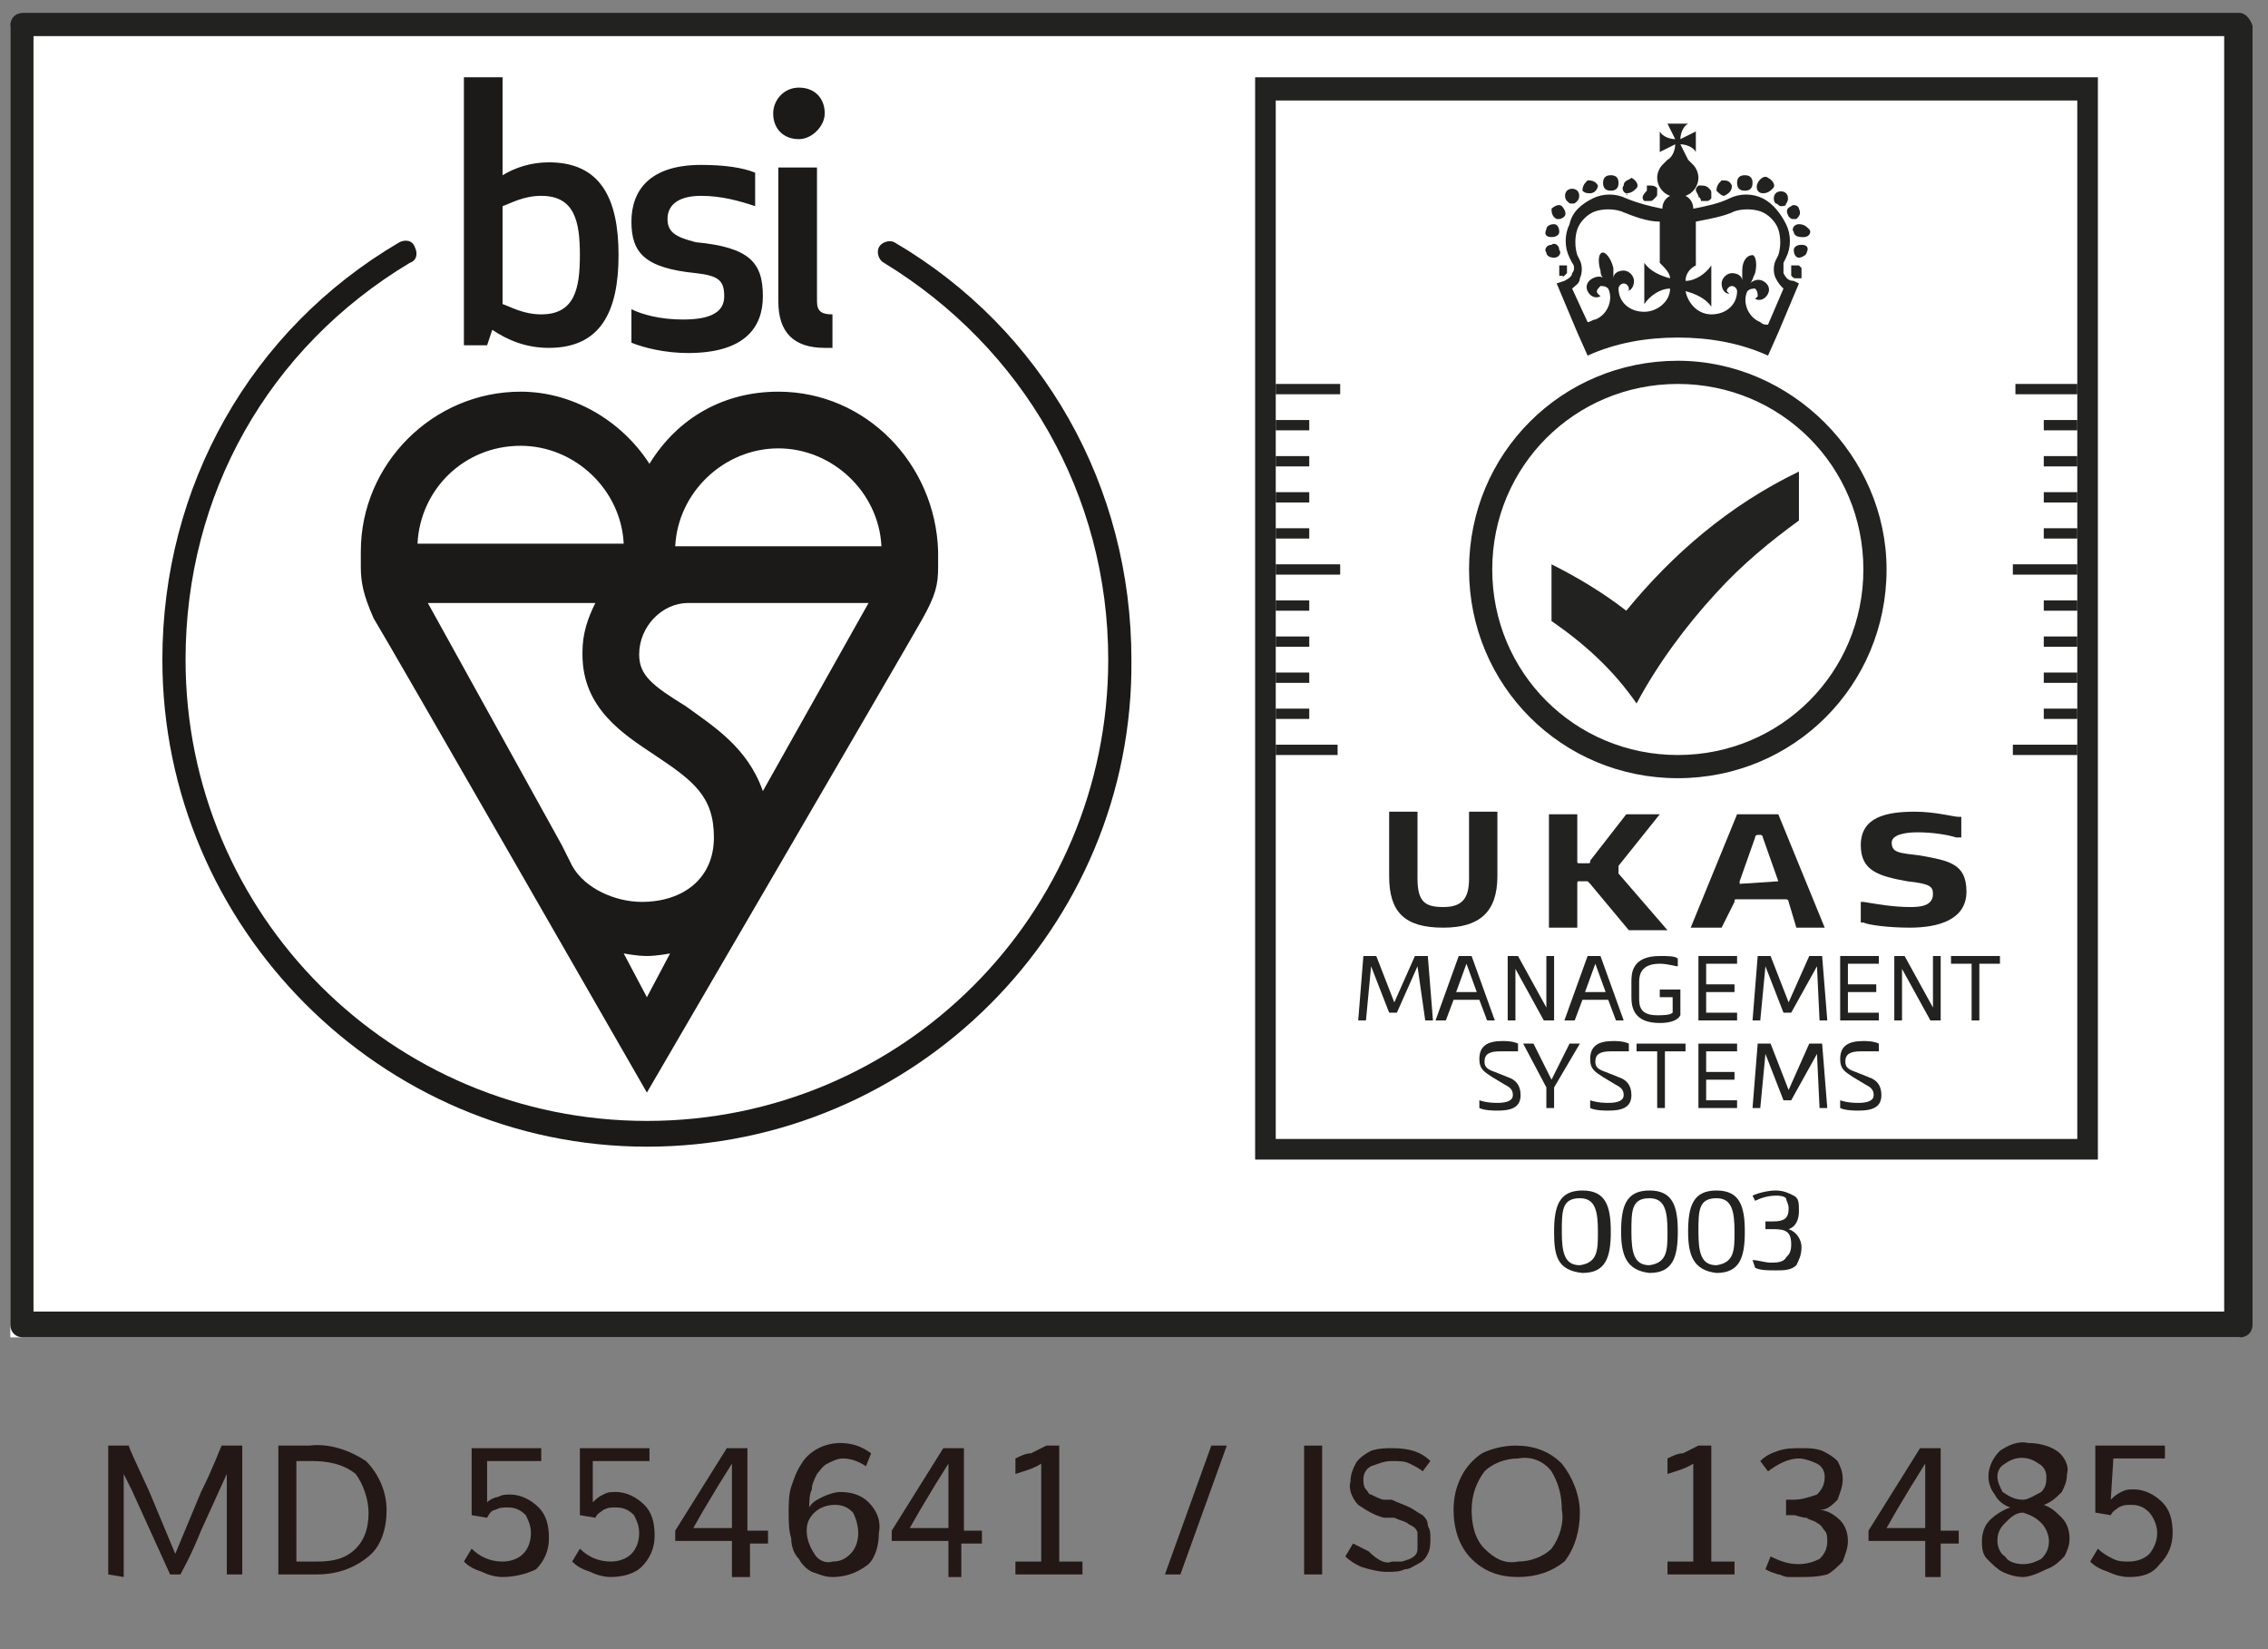 <?xml version="1.0" encoding="utf-8"?>
<!-- Generator: Adobe Illustrator 25.0.1, SVG Export Plug-In . SVG Version: 6.00 Build 0)  -->
<svg version="1.1" id="レイヤー_1" xmlns="http://www.w3.org/2000/svg" xmlns:xlink="http://www.w3.org/1999/xlink" x="0px"
	 y="0px" viewBox="0 0 88 64" style="enable-background:new 0 0 88 64;" xml:space="preserve">
<rect x="0" y="0" width="88" height="64" fill="#808080" stroke="none"/>
<style type="text/css">
	.st0{fill:#FFFFFF;}
	.st1{fill:#231815;}
	.st2{fill:#1B1A18;}
	.st3{fill:#222220;}
</style>
<rect x="0.4" y="1" class="st0" width="86.5" height="50.9"/>
<path class="st1" d="M4.2,61.1v-5H5c0,0.1,0.3,0.7,0.8,1.8l1,2.4l1-2.4c0.5-1,0.7-1.6,0.8-1.8h0.8v5H8.8v-3.9l-1,2.2
	c-0.4,1-0.7,1.5-0.8,1.7H6.6l-1.5-3.3l-0.3-0.6v4L4.2,61.1z"/>
<path class="st1" d="M10.8,61.1v-5H12c0.8-0.1,1.6,0.2,2.2,0.6c0.5,0.5,0.8,1.2,0.8,1.9c0,0.7-0.2,1.4-0.7,1.8
	c-0.6,0.5-1.3,0.7-2,0.7L10.8,61.1z M11.5,60.6h0.8c0.6,0,1.1-0.1,1.5-0.5c0.4-0.4,0.5-0.9,0.5-1.4c0-0.5-0.2-1.1-0.5-1.5
	c-0.5-0.4-1.1-0.5-1.7-0.5h-0.6L11.5,60.6z"/>
<path class="st1" d="M19.5,61.2c-0.3,0-0.6-0.1-0.8-0.2c-0.3-0.1-0.5-0.2-0.7-0.4l0.3-0.5c0.3,0.3,0.7,0.5,1.2,0.5
	c0.3,0,0.6-0.1,0.8-0.3c0.2-0.2,0.3-0.5,0.3-0.8c0-0.3-0.1-0.5-0.2-0.7c-0.2-0.2-0.4-0.3-0.7-0.3c-0.2,0-0.3,0-0.5,0.1
	c-0.1,0-0.2,0.1-0.3,0.3l-0.6-0.1v-2.6h2.7v0.5h-2.1v1.6c0.1-0.1,0.3-0.2,0.4-0.2c0.2-0.1,0.3-0.1,0.5-0.1c0.4,0,0.8,0.2,1.1,0.5
	c0.3,0.3,0.4,0.7,0.4,1.2c0,0.5-0.2,0.9-0.5,1.2C20.4,61.1,19.9,61.2,19.5,61.2z"/>
<path class="st1" d="M23.7,61.2c-0.3,0-0.6-0.1-0.8-0.2c-0.3-0.1-0.5-0.2-0.7-0.4l0.3-0.5c0.3,0.3,0.7,0.5,1.2,0.5
	c0.3,0,0.6-0.1,0.8-0.3c0.2-0.2,0.3-0.5,0.3-0.8c0-0.3-0.1-0.5-0.2-0.7c-0.2-0.2-0.4-0.3-0.7-0.3c-0.2,0-0.3,0-0.5,0.1
	c-0.1,0.1-0.2,0.1-0.3,0.3l-0.6-0.1v-2.6h2.7v0.5H23L23,58.3c0.1-0.1,0.2-0.2,0.4-0.3c0.2-0.1,0.3-0.1,0.5-0.1
	c0.4,0,0.8,0.2,1.1,0.5c0.3,0.3,0.4,0.7,0.4,1.2c0,0.5-0.2,0.9-0.5,1.2C24.6,61.1,24.1,61.2,23.7,61.2z"/>
<path class="st1" d="M28.4,61.1v-1.3h-2.2v-0.4l2-3.2H29v3.2h0.8v0.5h-0.7v1.3H28.4z M26.9,59.3h1.5v-2.5l-0.5,0.8l-0.6,1L26.9,59.3
	z"/>
<path class="st1" d="M32.3,61.2c-0.3,0-0.5-0.1-0.8-0.2c-0.2-0.1-0.4-0.3-0.5-0.5c-0.2-0.2-0.3-0.5-0.3-0.8c-0.1-0.3-0.1-0.7-0.1-1
	c0-0.3,0-0.7,0.1-1c0.1-0.3,0.2-0.6,0.4-0.9c0.3-0.5,0.9-0.8,1.5-0.8c0.4,0,0.8,0.1,1.2,0.4l-0.2,0.5c-0.3-0.2-0.6-0.3-0.9-0.3
	c-0.2,0-0.4,0.1-0.6,0.2c-0.2,0.1-0.3,0.3-0.4,0.4c-0.1,0.2-0.2,0.4-0.2,0.6c-0.1,0.2-0.1,0.5-0.1,0.7c0.1-0.2,0.3-0.3,0.5-0.4
	c0.2-0.1,0.5-0.2,0.7-0.2c0.4,0,0.8,0.1,1.1,0.4c0.3,0.3,0.5,0.7,0.4,1.2c0,0.4-0.1,0.9-0.4,1.2C33.2,61.1,32.7,61.2,32.3,61.2z
	 M32.3,60.6c0.3,0,0.5-0.1,0.7-0.3c0.2-0.2,0.3-0.5,0.3-0.8c0-0.3-0.1-0.6-0.2-0.8c-0.2-0.2-0.4-0.3-0.7-0.3c-0.3,0-0.6,0.1-0.8,0.3
	c-0.2,0.2-0.3,0.4-0.3,0.7c0,0.3,0.1,0.6,0.3,0.9C31.7,60.5,32,60.7,32.3,60.6z"/>
<path class="st1" d="M36.8,61.1v-1.3h-2.2v-0.4l2-3.2h0.8v3.2h0.7v0.5h-0.8v1.3H36.8z M35.3,59.3h1.5v-2.5l-0.5,0.8l-0.6,1
	L35.3,59.3z"/>
<path class="st1" d="M39.4,61.1v-0.5h1v-3.8c-0.3,0.2-0.7,0.3-1,0.4v-0.6c0.2-0.1,0.4-0.2,0.6-0.2l0.6-0.3h0.5v4.5H42v0.5H39.4z"/>
<path class="st1" d="M45.2,61.1l1.8-5h0.6l-1.8,5H45.2z"/>
<path class="st1" d="M50.6,61.1v-5h0.7v5H50.6z"/>
<path class="st1" d="M54,60.6c0.1,0,0.2,0,0.4,0l0.3-0.1c0.2-0.1,0.3-0.2,0.3-0.4c0-0.1,0-0.2,0-0.3c0-0.1,0-0.2,0-0.3
	c0-0.1-0.1-0.2-0.1-0.2c-0.1-0.1-0.2-0.1-0.3-0.2c-0.2-0.1-0.3-0.1-0.5-0.2h-0.2h-0.2c-0.4-0.1-0.7-0.3-1-0.5
	c-0.2-0.2-0.4-0.6-0.3-0.9c0-0.3,0.1-0.5,0.2-0.7c0.1-0.2,0.4-0.4,0.6-0.5c0.3-0.1,0.6-0.1,0.8-0.1c0.6,0,1.1,0.1,1.5,0.5l-0.3,0.4
	c-0.1-0.1-0.3-0.2-0.5-0.3c-0.2-0.1-0.4-0.1-0.7-0.1c-0.3,0-0.5,0.1-0.8,0.2c-0.2,0.1-0.3,0.3-0.3,0.5c0,0.1,0,0.3,0.1,0.4
	c0.1,0.1,0.1,0.2,0.2,0.2c0.2,0.1,0.4,0.2,0.5,0.2h0.3c0.2,0.1,0.5,0.2,0.7,0.3c0.2,0.1,0.3,0.2,0.5,0.3c0.1,0.1,0.2,0.2,0.2,0.4
	c0.1,0.2,0.1,0.3,0.1,0.5c0,0.2,0,0.4-0.1,0.6c-0.1,0.2-0.2,0.3-0.4,0.4c-0.2,0.1-0.3,0.2-0.5,0.2c-0.2,0.1-0.4,0.1-0.7,0.1
	c-0.3,0-0.7-0.1-1-0.2c-0.2-0.1-0.4-0.2-0.6-0.4l0.3-0.5c0.2,0.1,0.4,0.2,0.6,0.3C53.5,60.6,53.8,60.7,54,60.6z"/>
<path class="st1" d="M58.9,61.2c-0.7,0-1.3-0.2-1.8-0.7c-0.5-0.5-0.7-1.2-0.7-1.9c0-0.5,0.1-0.9,0.3-1.3c0.2-0.4,0.5-0.7,0.8-0.9
	c0.4-0.2,0.9-0.3,1.3-0.3c0.7,0,1.3,0.2,1.8,0.7c0.4,0.5,0.7,1.2,0.7,1.9c0,0.7-0.2,1.4-0.6,1.9C60.2,61,59.6,61.2,58.9,61.2z
	 M58.9,60.6c0.5,0,1-0.2,1.3-0.5c0.3-0.4,0.5-1,0.4-1.5c0-0.5-0.1-1-0.4-1.5c-0.3-0.4-0.8-0.6-1.3-0.5c-0.5,0-1,0.2-1.3,0.5
	c-0.3,0.4-0.5,0.9-0.5,1.5c0,0.5,0.1,1.1,0.5,1.5C58,60.5,58.4,60.7,58.9,60.6L58.9,60.6z"/>
<path class="st1" d="M64.7,61.1v-0.5h1v-3.8c-0.3,0.2-0.7,0.3-1,0.4v-0.6c0.2-0.1,0.4-0.2,0.6-0.2l0.6-0.3h0.5v4.5h0.9v0.5H64.7z"/>
<path class="st1" d="M69.9,61.2c-0.2,0-0.3,0-0.5,0c-0.2,0-0.3-0.1-0.4-0.1L68.7,61l-0.2-0.1l0.2-0.5c0.4,0.2,0.7,0.3,1.1,0.3
	c0.3,0,0.6-0.1,0.8-0.2c0.2-0.2,0.3-0.4,0.3-0.7c0-0.1,0-0.3-0.1-0.4c-0.1-0.1-0.1-0.2-0.3-0.3c-0.1-0.1-0.3-0.1-0.4-0.2
	c-0.2,0-0.4-0.1-0.5-0.1h-0.3v-0.6h0.3c0.3,0,0.6-0.1,0.9-0.2c0.2-0.2,0.3-0.4,0.3-0.7c0-0.2-0.1-0.4-0.3-0.5
	c-0.2-0.1-0.5-0.2-0.7-0.2c-0.4,0-0.8,0.2-1.2,0.5l-0.3-0.4c0.2-0.2,0.4-0.3,0.7-0.4c0.3-0.1,0.6-0.1,0.9-0.1c0.3,0,0.5,0,0.8,0.1
	c0.2,0.1,0.4,0.2,0.6,0.4c0.1,0.2,0.2,0.4,0.2,0.7c0,0.3-0.1,0.5-0.2,0.8c-0.2,0.2-0.4,0.4-0.7,0.4c0.3,0,0.6,0.2,0.8,0.4
	c0.2,0.2,0.3,0.5,0.3,0.8c0,0.3-0.1,0.5-0.2,0.8c-0.2,0.2-0.4,0.4-0.6,0.5C70.5,61.2,70.2,61.2,69.9,61.2z"/>
<path class="st1" d="M74.7,61.1v-1.3h-2.2v-0.4l2-3.2h0.8v3.2H76v0.5h-0.7v1.3H74.7z M73.2,59.3h1.5v-2.5c-0.2,0.3-0.3,0.5-0.5,0.8
	l-0.6,1L73.2,59.3z"/>
<path class="st1" d="M78.5,61.2c-0.3,0-0.6-0.1-0.8-0.2c-0.2-0.1-0.4-0.3-0.6-0.5c-0.2-0.2-0.2-0.5-0.2-0.7c0-0.3,0.1-0.6,0.3-0.8
	c0.2-0.2,0.5-0.4,0.8-0.5c-0.3-0.1-0.5-0.3-0.6-0.5c-0.4-0.5-0.3-1.2,0.2-1.7c0.3-0.2,0.7-0.4,1.1-0.3c0.4,0,0.8,0.1,1.1,0.3
	c0.3,0.2,0.5,0.6,0.4,0.9c0,0.3-0.1,0.5-0.2,0.7c-0.2,0.2-0.4,0.4-0.7,0.5c0.3,0.1,0.5,0.3,0.7,0.5c0.2,0.2,0.3,0.5,0.3,0.8
	c0,0.3-0.1,0.5-0.2,0.7c-0.2,0.2-0.4,0.4-0.7,0.5C79,61.1,78.7,61.2,78.5,61.2z M78.5,60.7c0.3,0,0.5-0.1,0.7-0.2
	c0.2-0.2,0.3-0.4,0.3-0.7c0-0.2-0.1-0.5-0.3-0.7c-0.2-0.2-0.4-0.3-0.7-0.4c-0.3,0-0.5,0.2-0.7,0.4c-0.2,0.2-0.3,0.4-0.3,0.7
	c0,0.2,0.1,0.5,0.3,0.6C77.9,60.6,78.2,60.7,78.5,60.7z M78.5,58.2c0.2,0,0.5-0.2,0.7-0.3c0.2-0.2,0.2-0.4,0.2-0.6
	c0-0.2-0.1-0.4-0.3-0.5c-0.4-0.3-0.9-0.3-1.3,0c-0.2,0.1-0.3,0.3-0.3,0.5c0,0.2,0.1,0.4,0.2,0.6C78,58.1,78.2,58.2,78.5,58.2z"/>
<path class="st1" d="M82.6,61.2c-0.3,0-0.6-0.1-0.8-0.2c-0.3-0.1-0.5-0.2-0.7-0.4l0.3-0.5c0.2,0.2,0.4,0.3,0.6,0.4
	c0.2,0.1,0.4,0.1,0.6,0.1c0.3,0,0.6-0.1,0.8-0.3c0.4-0.5,0.4-1.1,0-1.6c-0.2-0.2-0.4-0.3-0.7-0.3c-0.2,0-0.3,0-0.5,0.1
	c-0.1,0.1-0.2,0.1-0.3,0.3l-0.6-0.1v-2.6H84v0.5h-2l-0.1,1.6c0.1-0.1,0.2-0.2,0.4-0.3c0.2-0.1,0.3-0.1,0.5-0.1
	c0.4,0,0.8,0.2,1.1,0.5c0.3,0.3,0.4,0.7,0.4,1.2c0,0.5-0.2,0.9-0.5,1.2C83.5,61.1,83.1,61.2,82.6,61.2z"/>
<g>
	<path class="st2" d="M26.2,21.2c0.1-2.1,1.9-3.8,4-3.8c2.1,0,3.9,1.7,4,3.8H26.2z M29.6,30.7c-0.6-1.7-1.9-2.5-3-3.3
		c-1.3-0.8-1.8-1.2-1.8-2c0-1.1,0.9-2,1.9-2h7L29.6,30.7z M24.2,37c0,0,0.5,0.1,0.9,0.1c0.4,0,0.9-0.1,0.9-0.1l-0.9,1.7L24.2,37z
		 M23.1,23.4c-0.3,0.6-0.5,1.2-0.5,1.9h0c0,0,0,0,0,0.1v0c0,2.1,1.6,3.1,2.8,3.9c1.5,1,2.3,1.6,2.3,3.2c0,1.6-1.2,2.5-2.8,2.5
		c-1,0-2.2-0.5-2.7-1.4l-0.4-0.8l-5.2-9.4H23.1z M20.2,17.3c2.1,0,3.9,1.7,4,3.8h-8C16.3,19,18,17.3,20.2,17.3 M30.2,15.2
		c-2.1,0-3.9,1-5,2.8c-1.1-1.7-3-2.8-5-2.8c-3.4,0-6.2,2.8-6.2,6.2c0,0,0,0,0,0.6s0.1,1.1,0.5,2c0.5,0.8,10.6,18.4,10.6,18.4
		S35.3,24.9,35.8,24c0.5-0.9,0.6-1.3,0.6-2v-0.6C36.3,18,33.6,15.2,30.2,15.2"/>
</g>
<g>
	<g>
		<path class="st2" d="M21.3,6.3c-0.7,0-1.3,0.2-1.8,0.5V3H18v10.4h0.9l0.2-0.6c0.6,0.4,1.3,0.7,2.2,0.7c2,0,2.7-1.4,2.7-3.6
			C24,7.7,23.3,6.3,21.3,6.3 M21,7.6c1.3,0,1.5,1,1.5,2.3c0,1.3-0.2,2.3-1.5,2.3c-0.7,0-1.2-0.3-1.5-0.4V8C19.8,7.9,20.3,7.6,21,7.6
			 M25.9,8.5c0-0.6,0.5-0.9,1.3-0.9c0.8,0,1.5,0.2,2.1,0.4V6.7c-0.5-0.2-1.2-0.3-2.1-0.3c-2,0-2.7,1-2.7,2.2c0,1.2,0.5,1.8,2.5,2
			c0.9,0.1,1.1,0.3,1.1,0.9c0,0.6-0.5,0.9-1.6,0.9c-0.9,0-1.6-0.2-2-0.4v1.3c0.5,0.2,1.3,0.4,2.2,0.4c2.2,0,2.9-1,2.9-2.2
			c0-1.3-0.5-1.9-2.6-2.1C26.2,9.2,25.9,9,25.9,8.5 M32,13.5c0.2,0,0.3,0,0.3,0v-1.3c-0.4,0-0.6-0.1-0.6-0.5V6.5h-1.5v5.2
			C30.2,12.9,30.8,13.5,32,13.5 M30,4.4c0,0.6,0.4,1,1,1c0.5,0,1-0.5,1-1c0-0.6-0.4-1-1-1C30.4,3.4,30,3.9,30,4.4"/>
	</g>
</g>
<g>
	<path class="st2" d="M25.1,44.5C14.8,44.5,6.3,36,6.3,25.6c0-6.7,3.4-12.8,9.2-16.2c0.2-0.1,0.5-0.1,0.6,0.2
		c0.1,0.2,0.1,0.5-0.2,0.6c-5.5,3.3-8.7,9-8.7,15.4c0,9.9,8,17.9,17.9,17.9c9.9,0,17.9-8,17.9-17.9c0-6.4-3.3-12.1-8.7-15.4
		c-0.2-0.1-0.3-0.4-0.2-0.6c0.1-0.2,0.4-0.3,0.6-0.2c5.8,3.4,9.2,9.5,9.2,16.2C44,36,35.5,44.5,25.1,44.5z"/>
</g>
<rect x="48.7" y="3" class="st0" width="32.7" height="42"/>
<g>
	<path class="st3" d="M54.2,39.3h-0.3l-0.7-1.8h0L53,39.6h-0.3l0.2-2.5h0.5l0.7,1.8l0.8-1.8h0.5l0.2,2.5h-0.3L55,37.5h0L54.2,39.3z"
		/>
	<path class="st3" d="M57.7,39.6l-0.3-0.8h-1l-0.3,0.8h-0.4l0.9-2.5h0.5l0.9,2.5H57.7z M56.5,38.5h0.8l-0.4-1.1h0L56.5,38.5z"/>
	<path class="st3" d="M60,39.1L60,39.1l0-2h0.3v2.5h-0.4l-1.1-2h0v2h-0.3v-2.5h0.4L60,39.1z"/>
	<path class="st3" d="M62.7,39.6l-0.3-0.8h-1l-0.3,0.8h-0.4l0.9-2.5h0.5l0.9,2.5H62.7z M61.5,38.5h0.8l-0.4-1.1h0L61.5,38.5z"/>
	<path class="st3" d="M64.4,39.7c-1,0-1.1-0.6-1.1-1v-0.6c0-0.3,0-1,1.1-1c0.3,0,0.6,0,0.7,0.1v0.3c-0.1,0-0.4-0.1-0.7-0.1
		c-0.7,0-0.8,0.4-0.8,0.7v0.6c0,0.3,0,0.7,0.7,0.7c0.2,0,0.5,0,0.6-0.1v-0.6h-0.5v-0.3h0.8v1C65.1,39.6,64.8,39.7,64.4,39.7z"/>
	<path class="st3" d="M65.9,39.6v-2.5h1.5v0.3h-1.2v0.8h1.1v0.3h-1.1v0.8h1.2v0.3H65.9z"/>
	<path class="st3" d="M69.5,39.3h-0.3l-0.7-1.8h0l-0.2,2.1H68l0.2-2.5h0.5l0.7,1.8l0.8-1.8h0.5l0.2,2.5h-0.3l-0.1-2.1h0L69.5,39.3z"
		/>
	<path class="st3" d="M71.4,39.6v-2.5h1.5v0.3h-1.2v0.8h1.1v0.3h-1.1v0.8h1.2v0.3H71.4z"/>
	<path class="st3" d="M75,39.1L75,39.1l0-2h0.3v2.5h-0.4l-1.1-2h0v2h-0.3v-2.5h0.4L75,39.1z"/>
	<path class="st3" d="M76.5,37.4h-0.8v-0.3h1.9v0.3h-0.8v2.2h-0.3V37.4z"/>
	<path class="st3" d="M58.2,40.8c-0.4,0-0.6,0.1-0.6,0.4c0,0.2,0.1,0.3,0.4,0.4l0.5,0.2c0.3,0.1,0.5,0.3,0.5,0.7
		c0,0.5-0.4,0.6-0.9,0.6c-0.1,0-0.5,0-0.7-0.1v-0.3c0.3,0.1,0.6,0.1,0.7,0.1c0.4,0,0.6-0.1,0.6-0.3c0-0.2-0.1-0.3-0.3-0.4l-0.5-0.3
		c-0.3-0.2-0.5-0.3-0.5-0.7c0-0.5,0.3-0.7,0.9-0.7c0.1,0,0.4,0,0.6,0.1v0.3C58.6,40.8,58.3,40.8,58.2,40.8z"/>
	<path class="st3" d="M60.2,41.9L60.2,41.9l0.7-1.4h0.4l-1,1.7V43h-0.3v-0.8l-0.9-1.7h0.4L60.2,41.9z"/>
	<path class="st3" d="M62.5,40.8c-0.4,0-0.6,0.1-0.6,0.4c0,0.2,0.1,0.3,0.4,0.4l0.5,0.2c0.3,0.1,0.5,0.3,0.5,0.7
		c0,0.5-0.4,0.6-0.9,0.6c-0.1,0-0.5,0-0.7-0.1v-0.3c0.3,0.1,0.6,0.1,0.7,0.1c0.4,0,0.6-0.1,0.6-0.3c0-0.2-0.1-0.3-0.3-0.4l-0.5-0.3
		c-0.3-0.2-0.5-0.3-0.5-0.7c0-0.5,0.3-0.7,0.9-0.7c0.1,0,0.4,0,0.6,0.1v0.3C63,40.8,62.7,40.8,62.5,40.8z"/>
	<path class="st3" d="M64.3,40.8h-0.8v-0.3h1.9v0.3h-0.8V43h-0.3V40.8z"/>
	<path class="st3" d="M65.9,43v-2.5h1.5v0.3h-1.2v0.8h1.1v0.3h-1.1v0.8h1.2V43H65.9z"/>
	<path class="st3" d="M69.5,42.7h-0.3l-0.7-1.8h0L68.3,43h-0.3l0.2-2.5h0.5l0.7,1.8l0.8-1.8h0.5l0.2,2.5h-0.3l-0.1-2.1h0L69.5,42.7z
		"/>
	<path class="st3" d="M72.2,40.8c-0.4,0-0.6,0.1-0.6,0.4c0,0.2,0.1,0.3,0.4,0.4l0.5,0.2c0.3,0.1,0.5,0.3,0.5,0.7
		c0,0.5-0.4,0.6-0.9,0.6c-0.1,0-0.5,0-0.7-0.1v-0.3c0.3,0.1,0.6,0.1,0.7,0.1c0.4,0,0.6-0.1,0.6-0.3c0-0.2-0.1-0.3-0.3-0.4l-0.5-0.3
		c-0.3-0.2-0.5-0.3-0.5-0.7c0-0.5,0.3-0.7,0.9-0.7c0.1,0,0.4,0,0.6,0.1v0.3C72.6,40.8,72.3,40.8,72.2,40.8z"/>
</g>
<path class="st3" d="M63.1,23.7c-0.9-0.7-1.9-1.3-2.9-1.8v0.6V23v0.1v0.4v0.6c1.3,0.9,2.4,1.9,3.3,3.2v0c0.8-1.5,1.9-3,3.1-4.3
	c1-1.1,2.1-2,3.2-2.8v-0.1v-0.6v-0.3v-0.5v-0.4C67.1,19.6,64.9,21.5,63.1,23.7z"/>
<path class="st3" d="M60.7,10.7C60.7,10.7,60.7,10.6,60.7,10.7C60.7,10.6,60.7,10.6,60.7,10.7c0.1-0.1,0.1-0.1,0.1-0.1s0,0,0-0.1
	c0,0,0,0,0-0.1c0,0,0,0,0-0.1c0,0,0,0,0,0c0,0,0,0,0,0c0,0,0,0,0,0c0,0,0,0,0,0c0,0,0,0-0.1,0c0,0-0.1,0-0.1,0c0,0,0,0-0.1,0
	c0,0,0,0,0,0c0,0,0,0,0,0c0,0,0,0,0,0c0,0,0,0,0,0c0,0,0,0,0,0.1c0,0,0,0,0,0.1c0,0,0,0,0,0.1c0,0,0,0,0,0.1c0,0,0,0,0,0
	c0,0,0,0,0,0c0,0,0,0,0,0c0,0,0,0,0,0c0,0,0,0,0.1,0c0,0,0,0,0.1,0C60.6,10.8,60.6,10.7,60.7,10.7"/>
<path class="st3" d="M60.4,8.5c0,0,0.1,0,0.1,0c0.1,0,0.2-0.1,0.2-0.1c0.1-0.1,0-0.3-0.1-0.4c-0.1-0.1-0.3,0-0.4,0.1
	C60.2,8.2,60.2,8.4,60.4,8.5"/>
<path class="st3" d="M61,7.9c0.1,0,0.1,0,0.2-0.1c0.1-0.1,0.1-0.3,0-0.4c-0.1-0.1-0.3-0.1-0.4,0c-0.1,0.1-0.1,0.3,0,0.4
	C60.9,7.9,60.9,7.9,61,7.9"/>
<path class="st3" d="M61.7,7.5C61.7,7.5,61.8,7.5,61.7,7.5C61.9,7.5,62,7.3,62,7.2C61.9,7,61.7,7,61.6,7c-0.1,0.1-0.2,0.2-0.2,0.4
	C61.5,7.5,61.6,7.5,61.7,7.5"/>
<path class="st3" d="M62.5,7.4c0.2,0,0.3-0.1,0.3-0.3c0-0.2-0.1-0.3-0.3-0.3c-0.2,0-0.3,0.1-0.3,0.3C62.2,7.3,62.3,7.4,62.5,7.4"/>
<path class="st3" d="M63.1,7.5C63.1,7.6,63.2,7.6,63.1,7.5c0.2,0,0.3-0.1,0.4-0.2c0.1-0.1,0-0.3-0.2-0.4C63.2,7,63,7,63,7.2
	C62.9,7.3,63,7.5,63.1,7.5"/>
<path class="st3" d="M60.2,9.2C60.2,9.2,60.2,9.2,60.2,9.2c0.2,0,0.3-0.1,0.3-0.2c0-0.2-0.1-0.3-0.2-0.3c-0.2,0-0.3,0.1-0.3,0.2
	C59.9,9.1,60,9.2,60.2,9.2"/>
<path class="st3" d="M60.3,10c0.2,0,0.3-0.2,0.2-0.3v0c0-0.2-0.2-0.3-0.3-0.2c-0.2,0-0.3,0.2-0.2,0.3C60,9.9,60.1,10,60.3,10
	C60.3,10,60.3,10,60.3,10"/>
<path class="st3" d="M63.8,7.8C63.8,7.8,63.8,7.8,63.8,7.8c0.1,0,0.1,0,0.1,0c0,0,0,0,0.1,0c0.1,0,0.1,0,0.2-0.1
	c0.1-0.1,0.1-0.1,0.1-0.2c0,0,0,0,0-0.1s0,0,0-0.1c0,0,0,0,0,0c0,0,0,0,0,0c-0.1-0.1-0.2-0.1-0.3-0.1c0,0,0,0-0.1,0c0,0,0,0,0,0
	c0,0,0,0,0,0c0,0,0,0,0,0c0,0,0,0,0,0c0,0,0,0,0,0.1c0,0,0,0,0,0.1C63.7,7.6,63.7,7.7,63.8,7.8C63.8,7.7,63.8,7.8,63.8,7.8"/>
<path class="st3" d="M69.9,10.4C69.9,10.4,69.9,10.3,69.9,10.4C69.9,10.3,69.9,10.3,69.9,10.4c-0.1-0.1-0.1-0.1-0.1-0.1c0,0,0,0,0,0
	c0,0,0,0-0.1,0c0,0-0.1,0-0.1,0c0,0,0,0-0.1,0c0,0,0,0,0,0c0,0,0,0,0,0c0,0,0,0,0,0c0,0,0,0,0,0c0,0,0,0,0,0.1c0,0,0,0,0,0.1
	c0,0,0,0,0,0.1c0,0,0,0,0,0.1c0,0,0,0,0,0c0,0,0,0,0,0c0.1,0.1,0.1,0.1,0.2,0.1c0,0,0,0,0.1,0c0,0,0,0,0.1,0c0,0,0,0,0,0
	c0,0,0,0,0,0c0,0,0,0,0,0c0,0,0,0,0,0c0,0,0,0,0-0.1c0,0,0,0,0-0.1C69.9,10.5,69.9,10.4,69.9,10.4C69.9,10.4,69.9,10.4,69.9,10.4"/>
<path class="st3" d="M68.4,7.5C68.4,7.5,68.4,7.5,68.4,7.5c0.2,0,0.3-0.1,0.4-0.2c0.1-0.1,0-0.3-0.2-0.4c-0.1-0.1-0.3,0-0.4,0.2
	C68.1,7.3,68.2,7.5,68.4,7.5"/>
<path class="st3" d="M68.9,7.9c0.1,0,0.1,0.1,0.2,0.1c0.1,0,0.2,0,0.2-0.1c0.1-0.1,0.1-0.3,0-0.4c-0.1-0.1-0.3-0.1-0.4,0
	C68.8,7.6,68.8,7.8,68.9,7.9"/>
<path class="st3" d="M69.4,8.4c0.1,0.1,0.1,0.1,0.2,0.1c0,0,0.1,0,0.1,0c0.1-0.1,0.2-0.2,0.1-0.4C69.8,8,69.6,7.9,69.5,8
	C69.3,8.1,69.3,8.2,69.4,8.4"/>
<path class="st3" d="M67.7,7.4c0.2,0,0.3-0.1,0.3-0.3c0-0.2-0.1-0.3-0.3-0.3h0c-0.2,0-0.3,0.1-0.3,0.3C67.4,7.3,67.5,7.4,67.7,7.4"
	/>
<path class="st3" d="M69.8,8.7c-0.2,0-0.3,0.2-0.2,0.3c0,0.1,0.1,0.2,0.3,0.2c0,0,0,0,0.1,0c0.2,0,0.3-0.2,0.2-0.3
	C70.1,8.8,70,8.7,69.8,8.7"/>
<path class="st3" d="M69.9,9.5c-0.2,0-0.3,0.1-0.3,0.2c0,0.2,0.1,0.3,0.2,0.3c0,0,0,0,0,0c0.1,0,0.3-0.1,0.3-0.2
	C70.2,9.6,70.1,9.5,69.9,9.5"/>
<path class="st3" d="M66.9,7.6C67,7.6,67,7.6,66.9,7.6c0.2-0.1,0.3-0.2,0.3-0.4C67.1,7,67,7,66.8,7c-0.1,0.1-0.2,0.2-0.2,0.4
	C66.7,7.5,66.8,7.6,66.9,7.6"/>
<path class="st3" d="M65.9,7.6C65.9,7.7,66,7.7,65.9,7.6C66,7.7,66,7.7,65.9,7.6C66,7.7,66,7.8,66,7.8c0,0,0,0,0,0c0,0,0,0,0.1,0
	c0,0,0,0,0.1,0c0.1,0,0.1,0,0.2-0.1c0,0,0,0,0,0c0,0,0,0,0,0c0,0,0,0,0-0.1c0,0,0,0,0-0.1c0-0.1,0-0.1-0.1-0.2
	c-0.1-0.1-0.2-0.1-0.3-0.1c0,0,0,0-0.1,0c0,0,0,0,0,0c0,0,0,0,0,0c-0.1,0.1-0.1,0.1-0.1,0.2C65.9,7.6,65.9,7.6,65.9,7.6
	C65.9,7.6,65.9,7.6,65.9,7.6"/>
<path class="st3" d="M69.2,10.6c0-0.1,0-0.2,0-0.4l0.1-0.2c0.2-0.4,0.2-0.9,0-1.3c-0.2-0.4-0.5-0.8-0.9-1c-0.4-0.2-0.9-0.2-1.3,0
	l0,0l0,0c-0.4,0.2-0.9,0.3-1.4,0.4c0-0.2-0.1-0.4-0.3-0.5c0.3-0.1,0.5-0.4,0.5-0.7c0-0.2-0.1-0.4-0.2-0.5h0l-0.2-0.2
	c-0.1-0.2-0.2-0.4-0.3-0.6c0.2,0,0.5,0.1,0.6,0.3V5.1c-0.2,0.1-0.4,0.2-0.6,0.3c0-0.2,0.1-0.5,0.3-0.6h-0.4h-0.4
	c0.1,0.2,0.2,0.4,0.3,0.6c-0.2,0-0.5-0.1-0.6-0.3v0.8c0.2-0.1,0.4-0.2,0.6-0.3c0,0.2-0.1,0.5-0.3,0.6l-0.2,0.2h0
	c-0.1,0.1-0.2,0.3-0.2,0.5c0,0.3,0.2,0.6,0.5,0.7c-0.2,0.1-0.3,0.3-0.3,0.5c-0.5-0.1-0.9-0.2-1.4-0.4l0,0c-0.4-0.2-0.9-0.2-1.3,0
	c-0.4,0.2-0.8,0.5-0.9,1c-0.2,0.4-0.2,0.9,0,1.3l0.1,0.2c0.1,0.1,0.1,0.3,0,0.4c0,0.1-0.1,0.2-0.3,0.3L60.4,11l0.8,1.9l0.4,0.9
	c1.1-0.5,2.3-0.7,3.5-0.7s2.4,0.2,3.5,0.7l0.4-0.9l0.8-1.9l-0.2-0.1C69.4,10.9,69.3,10.8,69.2,10.6 M65.1,5.5L65.1,5.5L65.1,5.5
	L65.1,5.5L65.1,5.5L65.1,5.5L65.1,5.5z M63.8,12.1c-0.6,0-1-0.4-1-0.9c0-0.1,0.1-0.2,0.2-0.2c0.1,0,0.2,0.1,0.2,0.2
	c0,0.1,0,0.1-0.1,0.1c0.2,0,0.3-0.2,0.3-0.4c0-0.2-0.2-0.4-0.4-0.4c-0.2,0-0.4,0.1-0.4,0.3h0c0-0.1,0-0.3,0-0.4
	c-0.1-0.4-0.3-0.6-0.4-0.6l0,0c-0.2,0-0.2,0.4-0.1,0.7c0,0.2,0.1,0.3,0.2,0.4l0,0c-0.1-0.2-0.3-0.2-0.5-0.1
	c-0.2,0.1-0.3,0.3-0.2,0.5c0.1,0.2,0.3,0.3,0.5,0.2c0,0-0.1-0.1-0.1-0.1c-0.1-0.1,0-0.2,0.1-0.3c0.1,0,0.2,0,0.3,0.1
	c0.2,0.4,0,1-0.5,1.2c-0.1,0-0.2,0.1-0.3,0.1L61,11.2c0.1-0.1,0.3-0.2,0.3-0.4c0.1-0.2,0.1-0.5,0-0.7l-0.1-0.2c-0.1-0.3-0.1-0.7,0-1
	c0.1-0.3,0.4-0.6,0.7-0.7c0.3-0.1,0.7-0.1,1,0c0.5,0.2,1,0.4,1.5,0.4v1.2v0.4c0.2,0.2,0.4,0.4,0.4,0.6c-0.4-0.1-0.8-0.3-1-0.6v1.6
	c0.2-0.3,0.6-0.6,1-0.6C64.8,11.7,64.3,12.1,63.8,12.1 M68.6,12.6c-0.1,0-0.2,0-0.3-0.1c-0.5-0.2-0.7-0.8-0.5-1.2
	c0.1-0.1,0.2-0.1,0.3-0.1c0.1,0.1,0.1,0.2,0.1,0.3c0,0-0.1,0.1-0.1,0.1c0.2,0.1,0.4,0,0.5-0.2c0.1-0.2,0-0.4-0.2-0.5
	c-0.2-0.1-0.4,0-0.5,0.1l0,0c0.1-0.1,0.1-0.2,0.2-0.4c0.1-0.4,0-0.7-0.1-0.7l0,0c-0.2,0-0.4,0.2-0.4,0.6c0,0.2,0,0.3,0,0.4h0
	c0-0.2-0.2-0.3-0.4-0.3c-0.2,0-0.4,0.2-0.4,0.4c0,0.2,0.1,0.4,0.3,0.4c0,0-0.1-0.1-0.1-0.1c0-0.1,0.1-0.2,0.2-0.2
	c0.1,0,0.2,0.1,0.2,0.2c0,0.5-0.4,0.9-1,0.9c-0.5,0-0.9-0.4-1-0.9c0.4,0.1,0.8,0.3,1,0.6v-1.6c-0.2,0.3-0.6,0.6-1,0.6
	c0-0.3,0.2-0.5,0.4-0.6V9.8V8.6c0.5-0.1,1.1-0.2,1.5-0.4c0.3-0.1,0.7-0.1,1,0c0.3,0.1,0.6,0.4,0.7,0.7c0.1,0.3,0.1,0.7,0,1l-0.1,0.2
	c-0.1,0.2-0.1,0.5,0,0.7c0.1,0.2,0.2,0.3,0.3,0.4L68.6,12.6z"/>
<path class="st3" d="M65.1,14.9c4,0,7.2,3.2,7.2,7.2s-3.2,7.2-7.2,7.2s-7.2-3.2-7.2-7.2S61.1,14.9,65.1,14.9 M65.1,14
	c-4.5,0-8.1,3.6-8.1,8.1c0,4.5,3.6,8.1,8.1,8.1s8.1-3.6,8.1-8.1C73.2,17.7,69.5,14,65.1,14L65.1,14z"/>
<path class="st3" d="M80.6,3.9v40.3H49.5V3.9H80.6 M81.4,3H48.7v42h32.7V3L81.4,3z"/>
<g>
	<path class="st3" d="M56,35.2c0.7,0,1-0.3,1-1.1v-2.6h1.1V34c0,1.4-0.7,2-2.1,2c-1.5,0-2.1-0.6-2.1-2v-2.5H55v2.6
		C55,35,55.3,35.2,56,35.2z"/>
	<path class="st3" d="M61.2,31.6v1.8c0,0.1,0,0.1,0.1,0.1h0.3c0.1,0,0.1,0,0.1-0.1l1.4-1.8h1.3l-1.6,2c0,0,0,0,0,0.1v0.1
		c0,0,0,0.1,0,0.1l1.9,2.2h-1.5l-1.5-1.8c0,0-0.1-0.1-0.1-0.1h-0.3c-0.1,0-0.1,0-0.1,0.1V36l-1.1,0v-4.4H61.2z"/>
	<path class="st3" d="M69.7,36L69.4,35c0-0.1-0.1-0.1-0.1-0.1c-0.2,0-0.6,0-1,0c-0.4,0-0.8,0-0.9,0c-0.1,0-0.1,0-0.1,0.1L66.8,36
		h-1.2l1.8-4.4h1.6l1.8,4.4H69.7z M69,34.2C69,34.2,69,34.1,69,34.2l-0.6-1.7c0,0,0-0.1-0.1-0.1h-0.1c0,0-0.1,0-0.1,0.1l-0.6,1.7
		c0,0,0,0.1,0,0.1L69,34.2z"/>
	<path class="st3" d="M76,31.7c0.1,0,0.1,0,0.1,0l0,0.3l0,0.4v0.1c0,0-0.1,0-0.2,0c-0.3-0.1-0.9-0.2-1.5-0.2c-0.5,0-1,0.1-1,0.4
		c0,0.4,0.3,0.4,1.1,0.5c1.1,0.2,1.8,0.3,1.8,1.4c0,1.1-1.1,1.4-2.2,1.4c-0.8,0-1.6-0.1-1.8-0.2c-0.1,0-0.1,0-0.1,0l0-0.3l0-0.4
		l0-0.1c0,0,0.1,0,0.1,0c0.6,0.1,1.2,0.2,1.8,0.2c0.3,0,0.9,0,0.9-0.5c0-0.3-0.1-0.4-1-0.5c-1.1-0.2-1.8-0.4-1.8-1.4
		c0-1.1,1-1.3,2.1-1.3C75.1,31.5,75.8,31.7,76,31.7z"/>
</g>
<rect x="49.5" y="14.9" class="st3" width="2.5" height="0.4"/>
<rect x="49.5" y="21.9" class="st3" width="2.5" height="0.4"/>
<rect x="49.5" y="16.3" class="st3" width="1.3" height="0.4"/>
<rect x="49.5" y="17.7" class="st3" width="1.3" height="0.4"/>
<rect x="49.5" y="19.1" class="st3" width="1.3" height="0.4"/>
<rect x="49.5" y="20.5" class="st3" width="1.3" height="0.4"/>
<rect x="49.5" y="28.9" class="st3" width="2.4" height="0.4"/>
<rect x="49.5" y="23.3" class="st3" width="1.3" height="0.4"/>
<rect x="49.5" y="24.7" class="st3" width="1.3" height="0.4"/>
<rect x="49.5" y="26.1" class="st3" width="1.3" height="0.4"/>
<rect x="49.5" y="27.5" class="st3" width="1.3" height="0.4"/>
<rect x="78.1" y="28.9" class="st3" width="2.5" height="0.4"/>
<rect x="78.1" y="21.9" class="st3" width="2.5" height="0.4"/>
<rect x="79.3" y="27.5" class="st3" width="1.3" height="0.4"/>
<rect x="79.3" y="26.1" class="st3" width="1.3" height="0.4"/>
<rect x="79.3" y="24.7" class="st3" width="1.3" height="0.4"/>
<rect x="79.3" y="23.3" class="st3" width="1.3" height="0.4"/>
<rect x="78.2" y="14.9" class="st3" width="2.4" height="0.4"/>
<rect x="79.3" y="20.5" class="st3" width="1.3" height="0.4"/>
<rect x="79.3" y="19.1" class="st3" width="1.3" height="0.4"/>
<rect x="79.3" y="17.7" class="st3" width="1.3" height="0.4"/>
<rect x="79.3" y="16.3" class="st3" width="1.3" height="0.4"/>
<g>
	<path class="st3" d="M60.3,47.8c0-1,0.2-1.6,1.1-1.6c0.9,0,1.1,0.6,1.1,1.6c0,1-0.2,1.6-1.1,1.6C60.4,49.3,60.3,48.7,60.3,47.8z
		 M62,47.8c0-0.8-0.1-1.3-0.7-1.3c-0.7,0-0.7,0.5-0.7,1.3c0,0.8,0.1,1.3,0.7,1.3C62,49,62,48.5,62,47.8z"/>
	<path class="st3" d="M62.9,47.8c0-1,0.2-1.6,1.1-1.6c0.9,0,1.1,0.6,1.1,1.6c0,1-0.2,1.6-1.1,1.6C63.1,49.3,62.9,48.7,62.9,47.8z
		 M64.7,47.8c0-0.8-0.1-1.3-0.7-1.3c-0.7,0-0.7,0.5-0.7,1.3c0,0.8,0.1,1.3,0.7,1.3C64.7,49,64.7,48.5,64.7,47.8z"/>
	<path class="st3" d="M68,48.9c0.2,0,0.5,0.1,0.7,0.1c0.2,0,0.5,0,0.6-0.2c0.1-0.1,0.2-0.2,0.2-0.5c0-0.5-0.2-0.6-0.7-0.6h-0.3v-0.3
		h0.3c0.4,0,0.6-0.1,0.6-0.5c0-0.2-0.1-0.3-0.1-0.4c-0.1-0.1-0.3-0.1-0.4-0.1c-0.3,0-0.6,0.1-0.8,0.2L68,46.4
		c0.2-0.1,0.6-0.2,0.9-0.2c0.3,0,0.5,0.1,0.7,0.2c0.2,0.1,0.2,0.3,0.2,0.6c0,0.3-0.1,0.6-0.4,0.7c0.3,0.1,0.5,0.4,0.5,0.7
		c0,0.3-0.1,0.5-0.2,0.7c-0.2,0.2-0.5,0.2-0.8,0.2c-0.3,0-0.6,0-0.8-0.1L68,48.9z"/>
	<path class="st3" d="M65.5,47.8c0-1,0.2-1.6,1.1-1.6c0.9,0,1.1,0.6,1.1,1.6c0,1-0.2,1.6-1.1,1.6C65.7,49.3,65.5,48.7,65.5,47.8z
		 M67.3,47.8c0-0.8-0.1-1.3-0.7-1.3c-0.7,0-0.7,0.5-0.7,1.3c0,0.8,0.1,1.3,0.7,1.3C67.3,49,67.3,48.5,67.3,47.8z"/>
</g>
<path class="st3" d="M86.9,0.5h-43h-43C0.6,0.5,0.4,0.7,0.4,1v50.4c0,0.3,0.2,0.5,0.5,0.5h43v0h43c0.3,0,0.5-0.2,0.5-0.5V1
	C87.3,0.7,87.1,0.5,86.9,0.5z M86.4,50.9H43.9v0H1.3V1.4h42.5v0h42.5V50.9z"/>
</svg>
